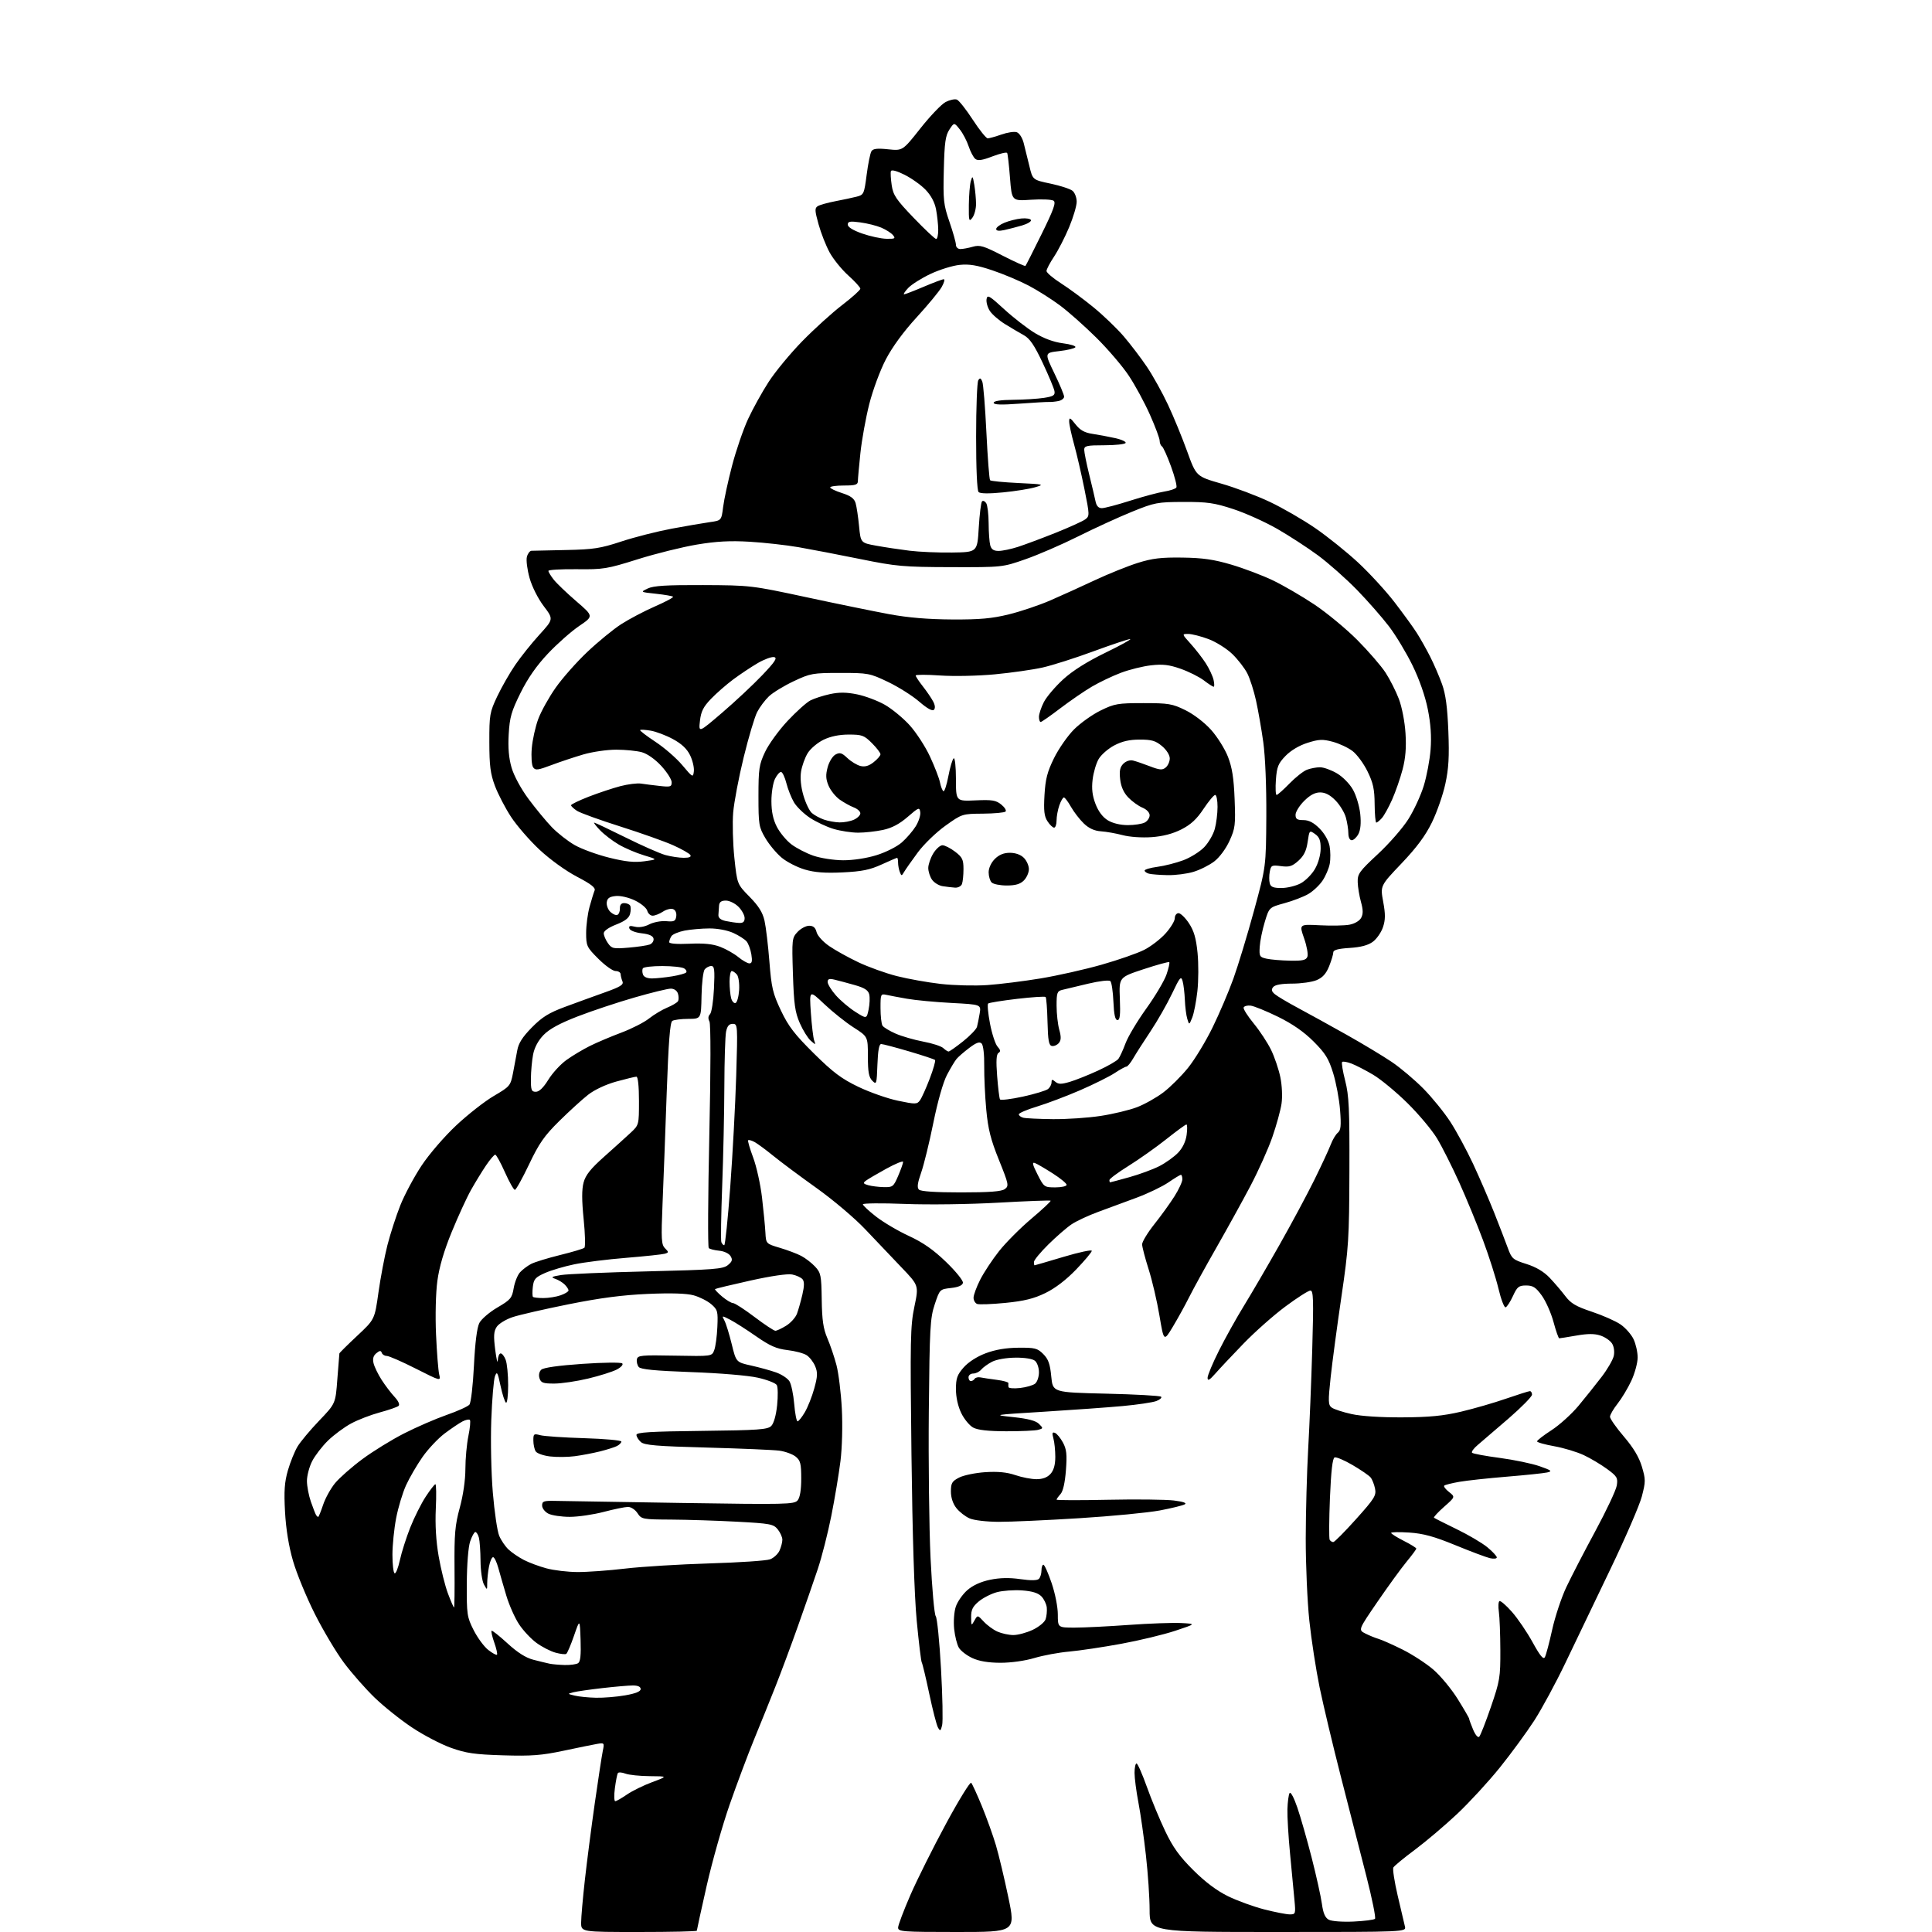 <?xml version="1.0" encoding="UTF-8" standalone="no"?>
<svg 
  version="1.1" 
  xmlns="http://www.w3.org/2000/svg" 
  xmlns:xlink="http://www.w3.org/1999/xlink" 
  xmlns:svg="http://www.w3.org/2000/svg"
  xmlns:rdf="http://www.w3.org/1999/02/22-rdf-syntax-ns#"
  xmlns:cc="http://creativecommons.org/ns#"
  xmlns:dc="http://purl.org/dc/elements/1.1/"
  viewBox="0 0 768 768"
  width="768"
  height="768"
>
<style>svg {background-color: white; }</style>"
<path stroke="none" fill="black" fill-rule="evenodd" d="M254.00,768.00C231.00,768.00 231.00,768.00 231.01,764.25C231.01,762.19 231.68,754.58 232.49,747.34C233.30,740.10 235.07,726.37 236.43,716.84C237.79,707.30 239.22,697.98 239.60,696.11C240.29,692.81 240.23,692.74 237.40,693.22C235.81,693.50 229.78,694.72 224.00,695.95C215.26,697.80 211.24,698.11 200.00,697.77C188.71,697.43 185.32,696.94 179.28,694.79C175.30,693.38 168.33,689.74 163.78,686.70C159.22,683.67 152.54,678.33 148.93,674.84C145.31,671.35 139.84,665.12 136.75,661.00C133.67,656.88 128.44,648.10 125.12,641.50C121.80,634.90 117.91,625.45 116.48,620.50C114.78,614.64 113.68,607.83 113.30,600.98C112.85,592.68 113.09,589.20 114.45,584.48C115.40,581.19 117.13,576.92 118.29,575.00C119.45,573.08 123.32,568.45 126.89,564.72C133.38,557.95 133.38,557.95 134.10,548.22C134.50,542.88 134.87,538.28 134.91,538.02C134.96,537.75 138.14,534.60 141.97,531.02C148.94,524.50 148.94,524.50 150.44,513.78C151.27,507.88 152.87,499.41 154.01,494.95C155.15,490.49 157.45,483.39 159.12,479.17C160.80,474.95 164.61,467.82 167.59,463.33C170.67,458.70 176.66,451.76 181.42,447.30C186.04,442.98 192.76,437.72 196.36,435.62C202.66,431.93 202.94,431.61 203.91,426.65C204.47,423.82 205.23,419.74 205.61,417.58C206.10,414.72 207.66,412.26 211.39,408.46C215.46,404.32 218.13,402.65 224.50,400.28C228.90,398.65 236.01,396.06 240.31,394.53C246.61,392.29 247.99,391.44 247.44,390.13C247.07,389.23 246.74,387.94 246.71,387.25C246.69,386.56 245.78,386.00 244.69,386.00C243.60,386.00 240.53,383.81 237.86,381.14C233.24,376.53 233.00,376.02 233.00,370.86C233.00,367.88 233.61,363.20 234.36,360.47C235.11,357.74 236.01,354.82 236.36,354.00C236.83,352.89 234.99,351.45 229.34,348.50C224.92,346.19 218.65,341.67 214.48,337.78C210.52,334.08 205.40,328.18 203.11,324.67C200.82,321.15 197.95,315.63 196.74,312.39C194.94,307.59 194.53,304.38 194.52,295.00C194.50,284.14 194.68,283.13 197.66,276.82C199.40,273.15 202.62,267.52 204.81,264.32C207.00,261.12 211.32,255.71 214.42,252.31C220.06,246.12 220.06,246.12 216.12,240.92C213.85,237.92 211.47,233.19 210.51,229.75C209.59,226.47 209.11,222.71 209.44,221.39C209.77,220.08 210.59,218.98 211.27,218.94C211.95,218.91 218.12,218.78 225.00,218.64C235.92,218.42 238.70,217.99 247.00,215.25C252.22,213.53 261.23,211.24 267.00,210.16C272.77,209.09 279.59,207.92 282.14,207.56C286.78,206.91 286.78,206.91 287.46,201.50C287.83,198.53 289.43,191.14 291.02,185.07C292.61,179.01 295.46,170.70 297.35,166.61C299.24,162.53 302.92,155.88 305.53,151.84C308.13,147.80 314.14,140.53 318.88,135.67C323.62,130.82 330.76,124.34 334.75,121.28C338.74,118.22 342.00,115.29 342.00,114.76C342.00,114.24 339.85,111.87 337.21,109.50C334.58,107.13 331.24,103.01 329.79,100.35C328.33,97.68 326.36,92.65 325.39,89.17C323.87,83.72 323.83,82.72 325.06,81.95C325.85,81.46 328.98,80.58 332.00,80.00C335.02,79.42 338.84,78.61 340.49,78.19C343.37,77.46 343.51,77.15 344.51,69.47C345.08,65.08 345.93,60.88 346.41,60.12C347.06,59.09 348.72,58.89 353.05,59.35C358.82,59.95 358.82,59.95 365.88,51.02C369.76,46.11 374.27,41.40 375.90,40.55C377.54,39.71 379.55,39.27 380.37,39.59C381.19,39.90 384.03,43.49 386.68,47.57C389.33,51.64 392.01,54.98 392.62,54.99C393.24,54.99 395.68,54.32 398.04,53.49C400.40,52.65 403.15,52.23 404.14,52.55C405.17,52.87 406.37,54.71 406.92,56.81C407.44,58.84 408.47,62.98 409.19,66.00C410.50,71.50 410.50,71.50 417.63,73.00C421.56,73.83 425.49,75.12 426.38,75.87C427.27,76.63 428.00,78.57 428.00,80.19C428.00,81.81 426.65,86.37 425.00,90.32C423.35,94.27 420.65,99.53 419.01,102.00C417.36,104.47 416.01,107.05 416.00,107.72C416.00,108.39 418.59,110.59 421.75,112.61C424.91,114.63 430.70,118.90 434.60,122.09C438.51,125.28 443.95,130.50 446.69,133.69C449.43,136.89 453.60,142.37 455.96,145.88C458.32,149.39 462.07,156.14 464.29,160.88C466.52,165.62 469.95,173.97 471.92,179.44C475.51,189.37 475.51,189.37 485.50,192.25C491.00,193.82 499.64,197.08 504.71,199.48C509.78,201.87 517.90,206.56 522.77,209.90C527.64,213.24 535.33,219.41 539.86,223.61C544.39,227.82 550.91,234.92 554.34,239.38C557.77,243.85 561.75,249.32 563.17,251.55C564.60,253.78 567.00,258.04 568.51,261.03C570.03,264.01 572.15,268.94 573.24,271.98C574.68,275.98 575.36,281.13 575.74,290.63C576.14,300.82 575.87,305.53 574.54,311.63C573.60,315.96 571.21,322.83 569.22,326.90C566.64,332.19 563.19,336.85 557.14,343.21C548.67,352.10 548.67,352.10 549.84,358.45C550.76,363.43 550.74,365.61 549.76,368.56C549.07,370.62 547.26,373.23 545.74,374.36C543.83,375.77 540.97,376.53 536.49,376.82C531.88,377.11 530.00,377.63 530.00,378.60C530.00,379.35 529.26,381.82 528.35,384.10C527.15,387.08 525.76,388.62 523.38,389.62C521.56,390.38 517.18,391.00 513.65,391.00C509.50,391.00 506.85,391.47 506.13,392.35C505.28,393.37 505.43,394.06 506.75,395.19C507.71,396.01 511.88,398.49 516.00,400.69C520.12,402.90 528.77,407.66 535.20,411.28C541.64,414.90 549.74,419.77 553.20,422.11C556.67,424.44 562.35,429.24 565.83,432.76C569.30,436.29 574.14,442.24 576.57,446.00C579.00,449.76 583.05,457.25 585.58,462.66C588.10,468.07 591.86,476.77 593.94,482.00C596.01,487.23 598.45,493.56 599.37,496.07C600.93,500.36 601.39,500.76 606.76,502.45C610.57,503.65 613.67,505.48 616.00,507.92C617.92,509.94 620.72,513.21 622.22,515.20C624.41,518.11 626.46,519.32 632.75,521.42C637.05,522.85 642.17,525.11 644.14,526.45C646.11,527.78 648.45,530.44 649.36,532.34C650.26,534.24 651.00,537.53 650.99,539.65C650.98,541.77 649.86,545.91 648.48,548.87C647.11,551.82 644.64,555.93 642.99,558.01C641.35,560.09 640.00,562.42 640.00,563.19C640.00,563.96 642.48,567.50 645.51,571.05C649.30,575.48 651.54,579.22 652.67,583.00C654.19,588.11 654.19,588.95 652.66,594.85C651.75,598.35 646.10,611.40 640.11,623.85C634.12,636.31 626.10,653.02 622.29,661.00C618.47,668.98 612.88,679.33 609.86,684.00C606.83,688.67 600.68,697.07 596.19,702.65C591.69,708.24 584.07,716.52 579.26,721.05C574.44,725.58 566.90,731.98 562.50,735.26C558.10,738.53 554.22,741.73 553.88,742.36C553.54,742.99 554.31,748.00 555.59,753.50C556.86,759.00 558.16,764.51 558.47,765.75C559.04,768.00 559.04,768.00 508.02,768.00C457.00,768.00 457.00,768.00 456.99,759.25C456.99,754.44 456.33,744.65 455.52,737.50C454.72,730.35 453.38,720.90 452.53,716.50C451.69,712.10 451.00,706.81 451.00,704.75C451.00,702.69 451.36,701.00 451.79,701.00C452.22,701.00 454.06,705.16 455.88,710.25C457.69,715.34 460.98,723.28 463.19,727.90C466.27,734.36 468.85,737.94 474.35,743.41C479.10,748.14 483.74,751.62 488.16,753.78C491.82,755.57 498.30,757.93 502.57,759.02C506.83,760.11 511.40,761.00 512.71,761.00C515.01,761.00 515.08,760.80 514.56,755.25C514.27,752.09 513.49,743.88 512.83,737.00C512.16,730.12 511.69,722.13 511.77,719.22C511.85,716.32 512.24,713.42 512.63,712.78C513.05,712.12 514.37,714.59 515.72,718.56C517.03,722.38 519.59,731.35 521.42,738.50C523.25,745.65 525.07,753.87 525.47,756.77C525.99,760.56 526.76,762.34 528.22,763.12C529.36,763.73 533.63,764.05 538.04,763.85C542.33,763.65 546.17,763.16 546.58,762.76C546.98,762.35 545.43,754.71 543.14,745.76C540.84,736.82 536.32,719.15 533.08,706.50C529.84,693.85 526.01,677.75 524.56,670.73C523.12,663.70 521.28,651.78 520.48,644.23C519.68,636.68 519.04,621.95 519.05,611.50C519.07,601.05 519.51,585.08 520.02,576.00C520.54,566.92 521.27,549.04 521.64,536.25C522.21,516.60 522.10,513.00 520.91,513.01C520.13,513.01 515.67,515.86 511.00,519.33C506.32,522.80 498.83,529.44 494.35,534.07C489.86,538.71 484.81,544.08 483.13,546.00C480.82,548.63 480.05,549.06 480.03,547.73C480.01,546.76 482.06,541.85 484.58,536.84C487.10,531.82 491.55,523.84 494.46,519.11C497.38,514.37 503.71,503.52 508.53,495.00C513.36,486.48 519.64,474.77 522.48,469.00C525.33,463.23 528.25,456.93 528.98,455.00C529.71,453.07 530.98,450.95 531.80,450.28C533.00,449.30 533.18,447.51 532.70,441.28C532.37,437.00 531.13,430.38 529.95,426.58C528.17,420.82 526.86,418.70 522.16,414.00C518.31,410.15 513.78,407.01 508.00,404.17C503.32,401.88 498.42,399.89 497.11,399.75C495.80,399.61 494.56,399.95 494.36,400.51C494.16,401.06 495.97,403.92 498.39,406.87C500.81,409.81 503.91,414.54 505.28,417.36C506.66,420.19 508.31,425.08 508.96,428.22C509.63,431.50 509.83,435.99 509.43,438.72C509.05,441.35 507.40,447.32 505.78,452.00C504.16,456.68 500.22,465.45 497.03,471.50C493.84,477.55 487.75,488.57 483.51,496.00C479.26,503.43 474.44,512.20 472.78,515.50C471.13,518.80 468.17,524.16 466.21,527.42C462.65,533.34 462.65,533.34 460.89,522.92C459.93,517.19 457.99,508.90 456.58,504.50C455.18,500.10 454.02,495.66 454.01,494.64C454.01,493.62 456.19,490.02 458.87,486.64C461.56,483.26 465.16,478.27 466.87,475.55C468.59,472.83 470.00,469.80 470.00,468.80C470.00,467.81 469.74,467.00 469.43,467.00C469.12,467.00 466.89,468.36 464.48,470.01C462.07,471.67 456.37,474.41 451.80,476.11C447.24,477.80 440.35,480.35 436.50,481.76C432.65,483.17 427.93,485.38 426.00,486.66C424.07,487.95 419.91,491.56 416.75,494.68C413.59,497.79 411.00,500.94 411.00,501.67C411.00,502.40 411.11,503.00 411.25,502.99C411.39,502.99 416.56,501.47 422.75,499.63C428.94,497.78 434.00,496.70 434.00,497.22C434.00,497.75 431.22,501.07 427.81,504.62C423.84,508.75 419.45,512.11 415.56,514.00C410.96,516.24 407.14,517.18 399.68,517.92C394.28,518.45 389.22,518.64 388.43,518.34C387.64,518.03 387.00,516.92 387.00,515.86C387.00,514.80 388.18,511.59 389.63,508.72C391.08,505.85 394.47,500.72 397.16,497.32C399.86,493.92 405.65,488.11 410.04,484.41C414.42,480.71 417.84,477.51 417.64,477.30C417.43,477.10 408.09,477.45 396.88,478.08C385.35,478.73 369.23,478.95 359.75,478.58C350.54,478.22 343.00,478.29 343.00,478.73C343.00,479.17 345.36,481.37 348.25,483.62C351.14,485.87 357.01,489.34 361.31,491.32C366.95,493.93 371.05,496.79 376.09,501.66C379.96,505.39 382.94,509.09 382.78,509.95C382.58,510.98 380.98,511.67 378.03,512.00C373.58,512.50 373.57,512.51 371.57,518.50C369.75,523.97 369.54,527.72 369.22,561.00C369.03,581.08 369.34,607.34 369.91,619.37C370.49,631.41 371.41,641.79 371.97,642.46C372.52,643.13 373.47,652.56 374.07,663.43C374.68,674.29 374.87,684.37 374.51,685.83C373.92,688.18 373.74,688.28 372.85,686.70C372.30,685.72 370.75,679.70 369.40,673.32C368.05,666.93 366.71,661.34 366.42,660.87C366.14,660.41 365.23,652.94 364.41,644.27C363.46,634.19 362.71,610.34 362.32,578.18C361.77,532.45 361.88,527.10 363.48,519.44C365.25,511.00 365.25,511.00 358.30,503.75C354.47,499.76 348.00,492.96 343.92,488.63C339.80,484.27 331.23,477.01 324.66,472.32C318.15,467.68 310.39,461.90 307.42,459.48C304.45,457.06 301.08,454.58 299.93,453.96C298.77,453.34 297.64,453.03 297.40,453.27C297.17,453.50 298.06,456.57 299.38,460.10C300.71,463.62 302.29,470.77 302.91,476.00C303.52,481.23 304.13,487.50 304.26,489.95C304.50,494.39 304.50,494.39 310.00,496.03C313.02,496.93 316.85,498.37 318.50,499.24C320.15,500.10 322.62,502.01 324.00,503.48C326.31,505.96 326.51,506.95 326.65,516.64C326.77,524.80 327.27,528.20 328.89,531.97C330.04,534.64 331.67,539.45 332.51,542.66C333.35,545.87 334.31,553.67 334.64,560.00C334.99,566.65 334.76,575.42 334.10,580.81C333.46,585.93 331.83,595.72 330.46,602.58C329.10,609.44 326.67,618.98 325.06,623.78C323.46,628.57 319.90,638.80 317.16,646.50C314.43,654.20 310.40,665.00 308.22,670.50C306.04,676.00 302.23,685.45 299.74,691.50C297.26,697.55 292.89,709.21 290.03,717.41C287.17,725.61 283.07,740.11 280.91,749.64C278.76,759.16 277.00,767.19 277.00,767.48C277.00,767.77 266.65,768.00 254.00,768.00zM380.36,768.00C358.78,768.00 357.00,767.87 357.01,766.25C357.01,765.29 359.23,759.44 361.92,753.25C364.62,747.07 370.98,734.33 376.06,724.95C381.13,715.56 385.64,708.25 386.06,708.69C386.49,709.14 388.41,713.33 390.33,718.00C392.24,722.67 394.75,729.65 395.89,733.50C397.03,737.35 399.26,746.69 400.84,754.25C403.71,768.00 403.71,768.00 380.36,768.00zM244.57,716.00C245.02,716.00 247.09,714.82 249.17,713.39C251.24,711.95 255.77,709.72 259.22,708.44C265.50,706.10 265.50,706.10 258.32,706.05C254.36,706.02 249.99,705.57 248.60,705.04C247.21,704.51 245.86,704.42 245.60,704.85C245.33,705.27 244.81,707.95 244.43,710.81C244.05,713.66 244.11,716.00 244.57,716.00zM588.01,690.38C588.50,689.90 590.59,684.55 592.67,678.50C596.20,668.22 596.45,666.75 596.41,656.00C596.39,649.67 596.12,642.80 595.82,640.73C595.52,638.65 595.62,636.74 596.05,636.47C596.47,636.21 598.71,638.13 601.02,640.75C603.32,643.36 607.03,648.81 609.25,652.86C612.20,658.22 613.52,659.82 614.11,658.76C614.56,657.96 615.86,653.08 617.00,647.90C618.14,642.73 620.66,635.12 622.60,631.00C624.54,626.88 629.73,616.84 634.14,608.69C638.54,600.55 642.39,592.38 642.69,590.53C643.18,587.48 642.84,586.89 638.87,583.97C636.46,582.20 632.29,579.71 629.59,578.44C626.88,577.17 621.60,575.57 617.84,574.90C614.08,574.23 611.00,573.36 611.00,572.96C611.00,572.56 613.59,570.57 616.75,568.52C619.91,566.48 624.75,562.10 627.50,558.80C630.25,555.49 634.39,550.32 636.69,547.30C639.00,544.28 641.16,540.54 641.50,538.99C641.86,537.34 641.58,535.30 640.82,534.08C640.10,532.93 638.03,531.50 636.21,530.90C633.82,530.11 631.16,530.12 626.62,530.91C623.16,531.51 620.10,532.00 619.82,532.00C619.53,532.00 618.50,529.07 617.54,525.49C616.57,521.92 614.47,517.19 612.88,514.99C610.51,511.72 609.39,511.00 606.66,511.00C603.74,511.00 603.11,511.50 601.42,515.19C600.36,517.49 599.05,519.51 598.50,519.68C597.95,519.85 596.67,516.50 595.66,512.24C594.64,507.98 591.88,499.32 589.52,493.00C587.17,486.68 582.91,476.35 580.07,470.05C577.22,463.75 573.26,455.87 571.25,452.55C569.24,449.22 563.95,442.90 559.48,438.50C555.02,434.10 548.88,429.02 545.84,427.22C542.80,425.42 538.91,423.41 537.19,422.77C535.48,422.12 533.83,421.84 533.52,422.15C533.21,422.46 533.76,425.81 534.73,429.60C536.24,435.47 536.49,440.82 536.41,465.50C536.33,492.46 536.10,495.98 533.23,515.50C531.53,527.05 529.61,541.42 528.96,547.43C527.91,557.21 527.96,558.49 529.40,559.55C530.29,560.20 533.82,561.35 537.26,562.11C541.07,562.96 548.96,563.47 557.50,563.42C568.18,563.37 573.70,562.83 580.77,561.17C585.88,559.97 593.93,557.64 598.68,555.99C603.43,554.35 607.70,553.00 608.16,553.00C608.62,553.00 609.00,553.63 609.00,554.39C609.00,555.16 604.84,559.39 599.75,563.81C594.66,568.22 589.15,572.95 587.50,574.33C585.85,575.70 584.80,577.13 585.17,577.50C585.53,577.87 590.48,578.79 596.17,579.54C601.85,580.30 608.98,581.78 612.00,582.84C616.79,584.52 617.18,584.84 615.00,585.33C613.62,585.64 606.42,586.39 599.00,587.00C591.58,587.61 583.06,588.53 580.09,589.05C577.11,589.57 574.42,590.25 574.10,590.56C573.79,590.88 574.65,592.02 576.01,593.09C578.50,595.05 578.50,595.05 574.04,598.98C571.59,601.15 569.79,603.10 570.04,603.32C570.29,603.54 574.33,605.58 579.00,607.85C583.68,610.11 589.19,613.36 591.25,615.06C593.31,616.76 595.00,618.57 595.00,619.09C595.00,619.61 593.77,619.75 592.25,619.39C590.74,619.03 584.55,616.71 578.50,614.22C570.06,610.76 565.81,609.60 560.25,609.22C556.26,608.96 553.00,609.01 553.00,609.35C553.00,609.69 555.25,611.11 558.00,612.50C560.75,613.89 563.00,615.28 563.00,615.59C563.00,615.89 561.26,618.25 559.13,620.82C557.01,623.39 551.81,630.54 547.59,636.70C539.92,647.90 539.92,647.90 542.71,649.33C544.24,650.11 546.62,651.08 548.00,651.49C549.38,651.90 553.65,653.80 557.50,655.71C561.35,657.63 566.84,661.19 569.70,663.63C572.56,666.07 576.95,671.36 579.45,675.37C581.95,679.38 584.00,682.91 584.00,683.21C584.00,683.51 584.71,685.44 585.57,687.51C586.47,689.67 587.51,690.89 588.01,690.38zM236.92,674.88C239.90,674.95 245.11,674.52 248.50,673.93C252.67,673.20 254.67,672.39 254.67,671.43C254.67,670.50 253.59,670.00 251.58,670.00C249.89,670.00 244.45,670.47 239.50,671.04C234.55,671.60 229.38,672.35 228.00,672.69C225.50,673.32 225.50,673.33 228.50,674.04C230.15,674.44 233.94,674.82 236.92,674.88zM224.50,661.87C226.70,661.92 229.08,661.60 229.79,661.15C230.72,660.56 231.00,657.97 230.79,651.91C230.50,643.50 230.50,643.50 228.17,650.24C226.89,653.95 225.50,657.19 225.08,657.45C224.66,657.71 222.73,657.49 220.79,656.95C218.86,656.42 215.49,654.69 213.31,653.11C211.13,651.53 207.99,648.19 206.34,645.69C204.68,643.19 202.41,638.08 201.28,634.32C200.16,630.57 198.72,625.59 198.08,623.25C197.44,620.91 196.51,619.00 196.01,619.00C195.50,619.00 194.77,620.69 194.38,622.75C193.99,624.81 193.67,627.78 193.67,629.34C193.67,632.18 193.67,632.18 192.37,629.84C191.65,628.55 191.05,624.35 191.02,620.50C190.99,616.65 190.70,612.49 190.37,611.25C190.04,610.01 189.40,609.00 188.96,609.00C188.52,609.00 187.59,610.69 186.89,612.75C186.15,614.96 185.60,621.84 185.56,629.50C185.50,641.80 185.65,642.80 188.28,648.00C189.81,651.02 192.42,654.57 194.08,655.87C195.74,657.17 197.31,658.03 197.56,657.77C197.81,657.52 197.34,655.37 196.50,653.00C195.66,650.63 195.17,648.50 195.41,648.26C195.64,648.02 198.47,650.26 201.70,653.23C205.71,656.91 208.99,658.99 212.03,659.78C214.49,660.41 217.40,661.12 218.50,661.35C219.60,661.58 222.30,661.81 224.50,661.87zM397.64,660.98C392.83,660.96 389.19,660.35 386.50,659.10C384.30,658.08 381.90,656.24 381.17,655.00C380.43,653.77 379.59,650.40 379.29,647.52C378.99,644.60 379.27,640.70 379.94,638.69C380.59,636.72 382.64,633.77 384.50,632.13C386.69,630.21 389.87,628.75 393.55,627.99C397.45,627.18 401.22,627.10 405.59,627.73C409.80,628.33 412.30,628.30 412.98,627.62C413.54,627.06 414.00,625.57 414.00,624.30C414.00,623.03 414.35,622.00 414.77,622.00C415.20,622.00 416.66,625.26 418.02,629.25C419.42,633.35 420.50,638.78 420.50,641.75C420.50,647.00 420.50,647.00 427.23,647.00C430.93,647.00 440.61,646.52 448.73,645.93C456.85,645.35 466.20,645.01 469.50,645.18C475.50,645.50 475.50,645.50 467.17,648.26C462.59,649.78 452.91,652.11 445.67,653.44C438.43,654.77 429.12,656.16 425.00,656.53C420.88,656.89 414.64,658.05 411.14,659.10C407.42,660.21 401.84,660.99 397.64,660.98zM402.76,649.96C404.55,649.98 408.02,649.06 410.47,647.91C412.95,646.74 415.25,644.86 415.65,643.66C416.05,642.47 416.25,640.38 416.11,639.00C415.96,637.62 415.00,635.63 413.96,634.57C412.66,633.23 410.29,632.50 406.28,632.21C403.09,631.98 398.59,632.30 396.28,632.92C393.98,633.54 390.72,635.21 389.05,636.62C386.65,638.63 386.01,639.96 386.04,642.84C386.07,646.33 386.13,646.39 387.34,644.22C388.60,641.95 388.60,641.95 391.05,644.60C392.40,646.06 394.85,647.86 396.50,648.59C398.15,649.32 400.97,649.94 402.76,649.96zM180.48,639.00C180.67,639.00 180.76,631.91 180.68,623.25C180.57,609.80 180.87,606.31 182.77,599.33C184.12,594.39 185.00,588.30 185.00,583.89C185.00,579.89 185.54,574.02 186.19,570.84C186.85,567.66 187.11,564.78 186.78,564.45C186.45,564.11 185.12,564.38 183.84,565.05C182.55,565.72 179.36,567.87 176.75,569.83C174.14,571.80 170.18,576.00 167.96,579.17C165.74,582.34 162.80,587.38 161.43,590.37C160.06,593.36 158.28,599.27 157.47,603.49C156.66,607.72 156.00,614.26 156.00,618.03C156.00,621.80 156.38,625.12 156.85,625.41C157.32,625.69 158.26,623.36 158.95,620.22C159.63,617.07 161.50,611.22 163.08,607.21C164.67,603.21 167.43,597.69 169.22,594.96C171.01,592.23 172.74,590.00 173.08,590.00C173.42,590.00 173.49,594.39 173.24,599.75C172.94,606.15 173.33,612.65 174.38,618.68C175.26,623.73 176.91,630.37 178.06,633.43C179.21,636.49 180.30,639.00 180.48,639.00zM229.50,624.91C233.35,624.94 241.90,624.32 248.50,623.54C255.10,622.76 270.18,621.84 282.00,621.48C293.82,621.13 304.68,620.40 306.12,619.85C307.56,619.31 309.25,617.75 309.87,616.39C310.49,615.02 311.00,613.08 311.00,612.06C311.00,611.05 310.17,609.20 309.16,607.94C307.45,605.84 306.21,605.61 292.91,604.90C284.98,604.47 273.22,604.10 266.77,604.06C255.40,604.00 255.00,603.92 253.41,601.50C252.50,600.11 250.82,599.01 249.63,599.02C248.46,599.03 244.12,599.92 240.00,601.00C235.88,602.08 229.80,602.97 226.50,602.97C223.20,602.97 219.38,602.40 218.00,601.71C216.61,601.00 215.50,599.57 215.50,598.47C215.50,596.73 216.15,596.52 221.00,596.63C224.03,596.70 246.56,597.07 271.07,597.45C312.50,598.09 315.74,598.02 317.07,596.42C318.00,595.30 318.50,592.30 318.50,587.76C318.50,581.81 318.19,580.57 316.29,579.03C315.07,578.05 312.14,576.98 309.79,576.66C307.43,576.35 294.48,575.80 281.00,575.43C261.01,574.90 256.18,574.49 254.75,573.23C253.79,572.38 253.00,571.11 253.00,570.39C253.00,569.37 258.50,569.03 278.97,568.80C301.54,568.54 305.15,568.28 306.59,566.84C307.59,565.83 308.50,562.63 308.92,558.61C309.29,555.00 309.24,551.39 308.79,550.60C308.35,549.81 304.95,548.48 301.24,547.65C297.40,546.78 286.01,545.83 274.76,545.43C260.41,544.91 254.71,544.36 253.92,543.41C253.32,542.69 252.99,541.31 253.17,540.35C253.48,538.77 254.89,538.63 268.25,538.89C282.99,539.17 282.99,539.17 283.92,536.70C284.44,535.35 285.00,531.21 285.16,527.52C285.44,521.25 285.28,520.64 282.72,518.43C281.20,517.13 278.06,515.55 275.73,514.91C272.91,514.14 266.83,513.95 257.50,514.35C247.46,514.79 238.57,515.95 226.08,518.46C216.49,520.38 206.46,522.68 203.79,523.57C201.11,524.46 198.26,526.20 197.45,527.44C196.27,529.24 196.15,531.07 196.86,536.59C197.35,540.39 197.80,542.26 197.87,540.75C197.94,539.24 198.46,538.00 199.02,538.00C199.59,538.00 200.49,539.15 201.02,540.57C201.56,541.98 202.00,546.50 202.00,550.62C202.00,554.75 201.61,557.88 201.14,557.59C200.67,557.30 199.69,554.27 198.97,550.87C197.82,545.44 197.55,544.98 196.75,547.09C196.25,548.42 195.60,556.25 195.29,564.50C194.99,572.78 195.26,585.72 195.91,593.37C196.55,601.00 197.68,608.69 198.43,610.48C199.17,612.26 200.84,614.72 202.14,615.95C203.44,617.17 206.19,619.04 208.25,620.11C210.31,621.17 214.36,622.68 217.25,623.45C220.14,624.23 225.65,624.89 229.50,624.91zM530.00,613.00C530.48,613.00 534.55,608.90 539.04,603.89C546.40,595.68 547.15,594.49 546.60,591.74C546.26,590.06 545.47,588.06 544.83,587.30C544.20,586.53 540.99,584.33 537.70,582.40C534.41,580.47 531.18,579.10 530.52,579.35C529.70,579.67 529.12,584.77 528.67,595.52C528.32,604.16 528.27,611.63 528.57,612.12C528.87,612.60 529.51,613.00 530.00,613.00zM397.00,604.95C392.15,604.93 387.18,604.35 385.42,603.58C383.72,602.84 381.36,601.00 380.17,599.48C378.80,597.75 378.00,595.31 378.00,592.89C378.00,589.57 378.44,588.82 381.25,587.36C383.04,586.44 387.72,585.47 391.66,585.21C396.69,584.89 400.23,585.23 403.59,586.37C406.21,587.27 410.01,588.00 412.02,588.00C414.48,588.00 416.32,587.31 417.59,585.90C418.88,584.47 419.49,582.31 419.50,579.15C419.50,576.59 419.16,573.27 418.74,571.78C418.15,569.66 418.29,569.17 419.36,569.59C420.12,569.88 421.55,571.61 422.53,573.42C423.98,576.11 424.20,578.17 423.72,584.46C423.35,589.38 422.57,592.82 421.57,593.92C420.71,594.88 420.00,595.87 420.00,596.13C420.00,596.40 429.19,596.42 440.43,596.18C451.66,595.94 463.45,596.08 466.63,596.47C470.43,596.95 471.91,597.47 470.94,598.01C470.14,598.46 465.68,599.55 461.04,600.43C456.40,601.31 442.01,602.70 429.05,603.51C416.10,604.32 401.68,604.97 397.00,604.95zM126.48,603.00C126.68,603.00 127.55,600.85 128.43,598.22C129.30,595.59 131.45,591.70 133.20,589.57C134.96,587.44 139.83,583.15 144.03,580.04C148.23,576.92 155.68,572.33 160.59,569.83C165.49,567.33 173.10,564.02 177.50,562.48C181.90,560.95 186.00,559.09 186.60,558.36C187.21,557.63 188.02,550.65 188.40,542.86C188.86,533.69 189.61,527.71 190.56,525.89C191.35,524.35 194.59,521.58 197.74,519.74C202.96,516.69 203.53,516.01 204.20,512.06C204.61,509.67 205.74,506.84 206.72,505.76C207.70,504.68 209.68,503.19 211.12,502.44C212.56,501.69 217.74,500.10 222.62,498.90C227.50,497.70 231.86,496.40 232.30,496.01C232.74,495.62 232.61,490.50 232.01,484.64C231.25,477.12 231.24,472.82 231.99,470.05C232.78,467.10 234.79,464.58 240.14,459.82C244.05,456.34 248.76,452.08 250.62,450.35C254.00,447.20 254.00,447.20 254.00,437.60C254.00,431.79 253.60,428.00 252.99,428.00C252.43,428.00 248.84,428.87 245.00,429.93C240.82,431.09 236.32,433.20 233.79,435.18C231.45,437.01 226.30,441.70 222.34,445.61C216.37,451.50 214.32,454.44 210.32,462.84C207.67,468.41 205.13,472.98 204.67,472.98C204.21,472.99 202.44,469.85 200.72,466.00C199.01,462.15 197.27,459.00 196.86,459.00C196.44,459.00 194.80,460.91 193.22,463.25C191.64,465.59 188.95,469.98 187.25,473.00C185.55,476.02 182.09,483.56 179.56,489.74C176.47,497.28 174.60,503.68 173.86,509.18C173.22,513.90 173.00,522.94 173.33,530.44C173.65,537.62 174.21,544.76 174.58,546.30C175.25,549.09 175.25,549.09 165.28,544.05C159.80,541.27 154.60,539.00 153.74,539.00C152.87,539.00 151.98,538.44 151.75,537.75C151.42,536.79 150.93,536.83 149.60,537.93C148.40,538.92 148.06,540.13 148.50,541.93C148.84,543.34 150.28,546.30 151.69,548.50C153.10,550.70 155.41,553.74 156.82,555.26C158.37,556.92 159.01,558.35 158.44,558.86C157.92,559.32 154.57,560.49 151.00,561.45C147.43,562.41 142.29,564.39 139.59,565.85C136.88,567.30 132.76,570.36 130.41,572.63C128.07,574.91 125.22,578.61 124.08,580.85C122.94,583.09 122.01,586.63 122.01,588.71C122.02,590.79 122.73,594.50 123.58,596.95C124.43,599.39 125.35,601.76 125.62,602.20C125.89,602.64 126.28,603.00 126.48,603.00zM228.50,578.86C225.75,579.23 221.33,579.27 218.68,578.96C216.03,578.65 213.45,577.74 212.95,576.95C212.44,576.15 212.02,574.21 212.02,572.63C212.00,569.99 212.21,569.82 214.75,570.51C216.26,570.92 224.14,571.46 232.25,571.70C240.36,571.95 247.00,572.55 247.00,573.04C247.00,573.53 246.21,574.33 245.25,574.82C244.29,575.31 241.25,576.27 238.50,576.96C235.75,577.64 231.25,578.50 228.50,578.86zM400.00,568.95C392.80,568.93 388.67,568.47 386.85,567.48C385.39,566.69 383.25,564.09 382.10,561.70C380.80,559.02 380.00,555.41 380.00,552.22C380.00,547.90 380.49,546.51 383.06,543.58C384.93,541.46 388.34,539.26 391.81,537.95C395.64,536.51 399.90,535.78 404.81,535.74C411.39,535.68 412.39,535.93 414.71,538.25C416.74,540.29 417.42,542.18 417.89,547.17C418.50,553.50 418.50,553.50 439.67,554.00C451.31,554.27 461.16,554.82 461.56,555.22C461.95,555.62 461.09,556.39 459.65,556.94C458.20,557.49 452.18,558.38 446.26,558.93C440.34,559.47 426.27,560.48 415.00,561.18C394.50,562.44 394.50,562.44 402.86,563.33C408.67,563.95 411.77,564.77 413.02,566.02C414.75,567.75 414.73,567.84 412.66,568.39C411.47,568.71 405.77,568.96 400.00,568.95zM317.05,565.00C317.46,565.00 318.76,563.38 319.92,561.41C321.09,559.43 322.78,555.18 323.67,551.97C325.01,547.13 325.08,545.61 324.05,543.11C323.36,541.45 321.83,539.47 320.65,538.71C319.47,537.94 316.03,537.03 313.01,536.68C308.66,536.17 306.09,535.04 300.51,531.16C296.66,528.48 292.01,525.51 290.18,524.58C286.90,522.90 286.88,522.90 287.98,524.96C288.59,526.11 289.89,530.30 290.86,534.27C292.63,541.50 292.63,541.50 298.56,542.82C301.83,543.55 306.30,544.78 308.50,545.56C310.70,546.34 313.10,547.92 313.82,549.08C314.54,550.24 315.39,554.29 315.71,558.09C316.03,561.89 316.63,565.00 317.05,565.00zM405.50,551.75C407.97,551.47 410.67,550.69 411.50,550.00C412.32,549.32 413.00,547.29 413.00,545.50C413.00,543.71 412.29,541.66 411.42,540.94C410.48,540.15 407.36,539.65 403.62,539.69C400.04,539.72 396.11,540.41 394.37,541.31C392.71,542.17 390.77,543.57 390.05,544.43C389.34,545.30 387.91,546.00 386.88,546.00C385.84,546.00 385.00,546.67 385.00,547.50C385.00,548.33 385.42,549.00 385.94,549.00C386.46,549.00 387.13,548.59 387.44,548.09C387.75,547.60 388.79,547.35 389.75,547.54C390.71,547.74 393.63,548.17 396.23,548.51C398.83,548.84 400.92,549.43 400.86,549.81C400.81,550.19 400.82,550.90 400.88,551.38C400.95,551.86 403.02,552.03 405.50,551.75zM220.32,549.99C215.92,550.00 215.03,549.68 214.46,547.89C214.06,546.62 214.33,545.26 215.15,544.49C216.01,543.66 221.92,542.82 231.50,542.16C239.77,541.59 246.89,541.51 247.36,541.98C247.85,542.45 246.87,543.53 245.15,544.42C243.46,545.30 238.35,546.91 233.79,548.00C229.23,549.09 223.17,549.99 220.32,549.99zM308.22,529.00C308.79,529.00 310.73,528.10 312.51,526.99C314.30,525.89 316.23,523.75 316.80,522.24C317.36,520.73 318.33,517.32 318.95,514.65C319.75,511.22 319.77,509.43 319.02,508.52C318.43,507.82 316.59,506.97 314.91,506.63C313.07,506.26 306.50,507.22 298.22,509.06C290.71,510.73 284.42,512.25 284.24,512.43C284.06,512.60 285.32,513.93 287.03,515.38C288.75,516.82 290.72,518.00 291.40,518.00C292.09,518.00 295.92,520.48 299.91,523.50C303.90,526.52 307.64,529.00 308.22,529.00zM216.02,516.00C218.04,516.00 221.12,515.51 222.85,514.90C224.58,514.30 226.00,513.43 226.00,512.97C226.00,512.52 225.32,511.47 224.49,510.64C223.67,509.81 221.98,508.79 220.74,508.36C218.85,507.72 219.21,507.48 223.00,506.85C225.47,506.44 240.93,505.78 257.34,505.39C283.78,504.76 287.42,504.47 289.34,502.90C291.08,501.47 291.29,500.77 290.40,499.31C289.77,498.28 287.84,497.36 285.90,497.18C284.03,497.00 282.16,496.53 281.75,496.13C281.33,495.73 281.43,475.67 281.96,451.57C282.55,424.89 282.57,407.07 282.01,406.02C281.41,404.91 281.49,403.91 282.24,403.16C282.87,402.53 283.58,397.96 283.81,393.01C284.17,385.48 284.00,384.00 282.74,384.00C281.92,384.00 280.75,384.60 280.14,385.33C279.53,386.07 278.96,390.79 278.87,395.83C278.70,405.00 278.70,405.00 273.60,405.02C270.80,405.02 267.94,405.39 267.25,405.82C266.35,406.40 265.74,414.23 265.02,434.56C264.49,449.93 263.74,469.71 263.37,478.53C262.78,492.67 262.90,494.76 264.36,496.21C265.89,497.75 265.88,497.90 264.25,498.38C263.29,498.66 256.43,499.39 249.00,500.00C241.57,500.60 232.27,501.76 228.32,502.58C224.37,503.39 219.13,504.94 216.68,506.02C212.80,507.74 212.17,508.46 211.81,511.53C211.58,513.47 211.61,515.27 211.86,515.53C212.12,515.79 213.99,516.00 216.02,516.00zM287.89,495.00C288.27,495.00 289.35,484.54 290.29,471.75C291.24,458.96 292.30,439.16 292.65,427.75C293.27,407.40 293.24,407.00 291.27,407.00C289.81,407.00 289.08,407.87 288.62,410.12C288.28,411.84 287.97,421.63 287.94,431.88C287.91,442.12 287.52,459.95 287.08,471.50C286.64,483.05 286.49,493.06 286.74,493.75C287.00,494.44 287.52,495.00 287.89,495.00zM382.01,474.00C393.35,474.00 398.11,473.64 399.42,472.68C401.13,471.43 401.00,470.81 397.10,461.12C393.82,453.00 392.78,448.86 392.06,441.19C391.56,435.86 391.20,428.00 391.24,423.72C391.30,419.18 390.87,415.47 390.21,414.81C389.39,413.99 388.10,414.44 385.30,416.56C383.21,418.13 380.93,420.11 380.23,420.96C379.53,421.81 377.81,424.67 376.42,427.33C374.91,430.21 372.73,437.88 371.02,446.33C369.45,454.12 367.26,463.04 366.17,466.14C364.72,470.27 364.48,472.08 365.29,472.89C366.01,473.61 371.92,474.00 382.01,474.00zM351.29,471.90C354.86,471.99 355.18,471.75 357.04,467.42C358.12,464.90 359.00,462.40 359.00,461.87C359.00,461.34 355.96,462.57 352.25,464.62C348.54,466.66 344.88,468.81 344.12,469.40C343.00,470.26 343.19,470.59 345.12,471.13C346.43,471.50 349.20,471.85 351.29,471.90zM419.52,472.00C421.98,472.00 424.00,471.54 424.00,470.99C424.00,470.43 421.52,468.39 418.50,466.46C415.47,464.52 412.28,462.66 411.41,462.33C410.19,461.86 410.42,462.90 412.43,466.86C414.98,471.90 415.13,472.00 419.52,472.00zM441.27,470.00C441.42,470.00 444.83,469.09 448.86,467.97C452.88,466.86 458.27,464.87 460.84,463.57C463.40,462.26 466.77,459.84 468.33,458.20C470.13,456.31 471.36,453.72 471.71,451.11C472.02,448.85 471.97,447.00 471.62,447.00C471.26,447.00 467.65,449.64 463.60,452.86C459.54,456.08 452.80,460.85 448.61,463.46C444.42,466.07 441.00,468.61 441.00,469.10C441.00,469.60 441.12,470.00 441.27,470.00zM418.50,444.88C424.00,444.94 432.55,444.36 437.50,443.60C442.45,442.85 448.98,441.28 452.00,440.12C455.02,438.96 459.74,436.31 462.47,434.23C465.21,432.16 469.62,427.76 472.27,424.48C474.92,421.19 479.29,414.00 481.98,408.50C484.68,403.00 488.42,394.23 490.30,389.00C492.18,383.77 495.87,371.62 498.49,362.00C503.26,344.50 503.26,344.50 503.38,324.50C503.45,312.57 502.96,300.67 502.17,295.00C501.44,289.77 500.14,282.35 499.29,278.50C498.45,274.65 496.89,269.79 495.84,267.71C494.78,265.62 492.10,262.16 489.88,260.00C487.66,257.85 483.39,255.17 480.39,254.04C477.38,252.92 473.76,252.00 472.35,252.00C469.77,252.00 469.77,252.00 473.34,255.95C475.30,258.13 478.00,261.61 479.34,263.70C480.68,265.79 482.06,268.74 482.41,270.25C482.75,271.76 482.77,273.00 482.45,273.00C482.13,273.00 480.37,271.86 478.54,270.46C476.71,269.06 472.57,267.00 469.35,265.86C464.74,264.24 462.24,263.94 457.59,264.47C454.35,264.83 448.95,266.17 445.59,267.44C442.24,268.70 437.02,271.19 434.00,272.97C430.98,274.75 425.32,278.64 421.43,281.60C417.54,284.57 414.06,287.00 413.68,287.00C413.31,287.00 413.00,286.08 413.00,284.96C413.00,283.84 413.87,281.21 414.94,279.11C416.01,277.02 419.46,272.96 422.60,270.08C426.37,266.63 432.09,263.03 439.41,259.47C445.51,256.51 449.94,254.06 449.25,254.04C448.57,254.02 442.04,256.20 434.75,258.88C427.46,261.57 418.32,264.48 414.44,265.35C410.56,266.22 402.01,267.44 395.44,268.06C388.77,268.69 379.20,268.89 373.75,268.52C368.39,268.14 364.00,268.15 364.00,268.53C364.00,268.90 365.28,270.85 366.86,272.86C368.43,274.86 370.27,277.56 370.95,278.86C371.74,280.36 371.84,281.56 371.23,282.17C370.62,282.78 368.50,281.59 365.39,278.90C362.70,276.57 357.12,273.05 353.00,271.08C345.74,267.61 345.13,267.50 334.00,267.50C323.07,267.50 322.15,267.67 315.50,270.80C311.66,272.61 307.23,275.31 305.66,276.80C304.10,278.28 301.99,281.10 300.98,283.06C299.97,285.02 297.56,293.12 295.62,301.06C293.67,309.00 291.80,318.88 291.45,323.00C291.11,327.12 291.32,335.22 291.92,340.98C293.03,351.46 293.03,351.46 297.96,356.48C301.57,360.15 303.17,362.71 303.91,366.00C304.47,368.48 305.34,375.79 305.85,382.25C306.67,392.67 307.19,394.86 310.44,401.72C313.43,408.01 315.88,411.19 323.53,418.76C331.18,426.32 334.49,428.81 341.22,432.04C345.77,434.22 352.86,436.71 356.97,437.56C363.93,439.01 364.53,439.00 365.69,437.41C366.38,436.47 368.13,432.59 369.58,428.79C371.03,424.99 371.98,421.65 371.69,421.36C371.40,421.07 366.74,419.52 361.33,417.93C355.92,416.34 350.96,415.03 350.29,415.02C349.46,415.01 348.99,417.60 348.79,423.18C348.51,430.98 348.42,431.28 346.75,429.61C345.38,428.24 345.00,426.15 345.00,419.96C345.00,412.06 345.00,412.06 339.31,408.42C336.19,406.42 330.95,402.25 327.67,399.14C321.71,393.50 321.71,393.50 322.33,402.61C322.68,407.63 323.27,412.58 323.65,413.61C324.32,415.44 324.28,415.44 322.26,413.68C321.12,412.68 319.17,409.53 317.92,406.68C316.03,402.33 315.59,399.20 315.20,387.20C314.76,373.34 314.82,372.82 317.05,370.45C318.31,369.10 320.39,368.00 321.66,368.00C323.29,368.00 324.15,368.74 324.60,370.53C324.96,371.97 327.14,374.37 329.62,376.08C332.04,377.75 337.27,380.65 341.26,382.54C345.24,384.42 352.10,386.89 356.50,388.01C360.90,389.13 368.77,390.53 374.00,391.13C379.23,391.72 387.55,391.93 392.50,391.58C397.45,391.24 407.00,390.04 413.72,388.93C420.43,387.81 431.34,385.36 437.95,383.47C444.57,381.59 452.15,378.94 454.80,377.60C457.46,376.26 461.29,373.32 463.31,371.07C465.34,368.83 467.00,366.10 467.00,365.00C467.00,363.90 467.67,363.00 468.49,363.00C469.30,363.00 471.16,364.80 472.62,367.00C474.61,370.01 475.46,372.92 476.04,378.75C476.47,383.01 476.44,389.88 475.98,394.00C475.52,398.12 474.60,402.85 473.93,404.50C472.72,407.50 472.72,407.50 471.96,405.00C471.54,403.62 471.11,400.25 471.00,397.50C470.89,394.75 470.49,391.39 470.11,390.03C469.50,387.84 469.03,388.39 465.88,395.03C463.92,399.14 460.07,405.88 457.32,410.00C454.57,414.12 451.48,418.96 450.45,420.75C449.41,422.54 448.21,424.00 447.76,424.00C447.32,424.00 445.22,425.15 443.11,426.55C440.99,427.95 434.81,431.02 429.38,433.38C423.95,435.73 416.24,438.65 412.25,439.86C408.26,441.07 405.00,442.46 405.00,442.96C405.00,443.45 405.79,444.06 406.75,444.31C407.71,444.56 413.00,444.82 418.50,444.88zM406.63,435.92C411.37,434.88 415.87,433.52 416.63,432.89C417.38,432.27 418.00,431.08 418.00,430.26C418.00,429.02 418.27,428.98 419.53,430.03C420.76,431.05 421.89,431.05 425.28,430.05C427.60,429.36 432.65,427.35 436.50,425.57C440.35,423.80 443.99,421.70 444.58,420.92C445.17,420.14 446.45,417.35 447.42,414.72C448.39,412.09 452.11,405.87 455.68,400.90C459.25,395.93 462.86,389.84 463.70,387.38C464.54,384.91 465.04,382.70 464.80,382.47C464.57,382.24 459.98,383.50 454.60,385.27C444.82,388.50 444.82,388.50 445.16,397.00C445.42,403.46 445.19,405.50 444.21,405.50C443.30,405.50 442.82,403.34 442.60,398.19C442.42,394.17 441.88,390.49 441.39,390.01C440.88,389.51 437.05,389.96 432.50,391.04C428.10,392.08 423.49,393.19 422.25,393.49C420.24,393.98 420.00,394.65 420.01,399.77C420.01,402.92 420.49,407.22 421.07,409.32C421.87,412.18 421.83,413.51 420.91,414.61C420.23,415.42 419.00,415.95 418.15,415.79C416.93,415.56 416.58,413.62 416.40,406.17C416.28,401.04 415.94,396.61 415.65,396.32C415.36,396.03 410.26,396.36 404.31,397.06C398.37,397.76 393.19,398.59 392.81,398.91C392.43,399.24 392.76,402.83 393.54,406.90C394.32,410.97 395.67,415.08 396.54,416.05C397.73,417.36 397.83,417.99 396.93,418.54C396.06,419.08 395.91,421.64 396.38,427.76C396.74,432.43 397.25,436.59 397.51,437.02C397.78,437.45 401.88,436.95 406.63,435.92zM213.01,434.00C214.33,434.00 216.03,432.36 217.98,429.19C219.60,426.55 222.86,423.01 225.22,421.33C227.57,419.64 231.75,417.15 234.50,415.78C237.25,414.41 242.88,412.03 247.00,410.48C251.12,408.93 256.07,406.41 258.00,404.87C259.93,403.34 263.16,401.40 265.18,400.56C267.21,399.72 269.15,398.57 269.50,398.01C269.84,397.44 269.84,396.09 269.50,394.99C269.12,393.79 267.98,393.00 266.65,393.00C265.43,393.00 258.94,394.58 252.23,396.52C245.51,398.45 235.38,401.82 229.71,404.01C222.51,406.79 218.40,409.03 216.08,411.42C213.94,413.62 212.46,416.39 211.92,419.17C211.46,421.55 211.07,425.86 211.04,428.75C211.01,433.36 211.25,434.00 213.01,434.00zM377.08,418.00C377.44,418.00 380.02,416.18 382.82,413.96C385.61,411.73 388.10,409.15 388.36,408.21C388.62,407.27 389.10,404.88 389.43,402.90C390.03,399.31 390.03,399.31 378.27,398.69C371.79,398.35 363.80,397.60 360.50,397.01C357.20,396.43 353.49,395.73 352.25,395.45C350.12,394.99 350.00,395.27 350.02,400.73C350.02,403.90 350.38,407.05 350.80,407.71C351.22,408.38 353.58,409.80 356.03,410.88C358.49,411.95 363.43,413.38 367.00,414.05C370.57,414.71 374.16,415.88 374.96,416.63C375.77,417.38 376.72,418.00 377.08,418.00zM345.29,401.28C345.73,399.20 345.83,396.50 345.53,395.27C345.11,393.61 343.66,392.68 339.74,391.57C336.86,390.75 333.26,389.79 331.75,389.43C329.64,388.93 329.00,389.15 329.00,390.36C329.00,391.22 330.46,393.60 332.25,395.64C334.04,397.68 337.52,400.64 340.00,402.21C344.50,405.07 344.50,405.07 345.29,401.28zM292.38,398.71C292.99,398.51 293.64,396.21 293.81,393.59C293.98,390.95 293.59,388.21 292.94,387.42C292.29,386.64 291.36,386.00 290.88,386.00C290.39,386.00 290.01,387.91 290.01,390.25C290.02,392.59 290.30,395.53 290.64,396.79C290.98,398.05 291.76,398.92 292.38,398.71zM259.36,388.94C261.09,388.91 264.64,388.53 267.26,388.10C269.88,387.67 272.34,386.99 272.73,386.60C273.12,386.21 272.78,385.47 271.97,384.96C271.16,384.45 267.26,384.02 263.31,384.02C259.35,384.01 255.87,384.41 255.56,384.91C255.25,385.41 255.27,386.54 255.60,387.41C255.99,388.42 257.37,388.98 259.36,388.94zM297.88,382.96C298.91,382.99 299.11,382.09 298.68,379.41C298.36,377.44 297.51,375.12 296.80,374.25C296.08,373.39 293.70,371.86 291.50,370.86C289.15,369.80 285.23,369.05 282.00,369.07C278.98,369.08 274.53,369.47 272.13,369.93C269.72,370.40 267.37,371.39 266.89,372.14C266.42,372.89 266.02,373.95 266.02,374.51C266.01,375.13 269.07,375.38 274.07,375.15C279.82,374.89 283.34,375.24 286.32,376.39C288.62,377.27 291.85,379.11 293.50,380.46C295.15,381.82 297.12,382.94 297.88,382.96zM512.78,381.88C517.83,381.98 519.19,381.67 519.71,380.31C520.07,379.37 519.48,376.08 518.40,373.00C516.43,367.38 516.43,367.38 524.66,367.81C529.18,368.05 534.48,367.95 536.43,367.58C538.51,367.19 540.43,366.06 541.09,364.84C541.91,363.31 541.88,361.66 541.00,358.51C540.35,356.16 539.76,352.63 539.71,350.65C539.61,347.39 540.36,346.36 547.72,339.52C552.18,335.38 557.63,329.14 559.82,325.66C562.02,322.19 564.78,316.23 565.95,312.42C567.13,308.62 568.36,302.11 568.68,297.96C569.08,292.77 568.74,287.77 567.58,281.96C566.53,276.70 564.22,270.09 561.49,264.50C559.07,259.55 554.87,252.57 552.15,249.00C549.43,245.43 543.68,238.87 539.36,234.43C535.03,230.00 528.10,223.86 523.95,220.79C519.79,217.72 512.48,212.97 507.69,210.22C502.91,207.48 495.06,203.94 490.25,202.37C482.72,199.90 479.96,199.50 470.50,199.53C460.08,199.56 458.99,199.77 450.00,203.42C444.77,205.54 435.18,209.93 428.68,213.18C422.18,216.43 412.73,220.53 407.68,222.29C398.50,225.50 398.50,225.50 378.00,225.45C359.07,225.40 356.31,225.15 342.00,222.24C333.48,220.51 322.45,218.39 317.50,217.53C312.55,216.67 303.77,215.69 298.00,215.35C290.22,214.89 284.78,215.18 277.00,216.48C271.23,217.45 260.65,220.07 253.50,222.32C241.29,226.16 239.81,226.40 229.25,226.27C223.06,226.20 218.00,226.50 218.00,226.94C218.00,227.37 218.95,228.94 220.11,230.41C221.27,231.89 225.32,235.76 229.10,239.02C235.98,244.94 235.98,244.94 230.23,248.84C227.07,250.99 221.48,255.93 217.82,259.81C213.29,264.61 209.81,269.60 206.92,275.44C203.29,282.76 202.60,285.15 202.22,291.84C201.90,297.24 202.26,301.37 203.36,305.16C204.30,308.38 207.07,313.51 210.08,317.58C212.90,321.38 217.07,326.44 219.35,328.81C221.63,331.18 225.75,334.40 228.50,335.96C231.25,337.52 237.40,339.76 242.17,340.94C248.69,342.56 252.16,342.91 256.17,342.37C261.50,341.65 261.50,341.65 255.96,339.99C252.91,339.08 248.40,337.15 245.93,335.70C243.46,334.25 240.13,331.70 238.53,330.03C236.93,328.37 235.88,327.00 236.20,327.00C236.52,327.00 242.11,329.65 248.64,332.89C255.16,336.13 262.30,339.28 264.50,339.89C266.70,340.49 269.99,340.99 271.81,340.99C274.01,341.00 274.88,340.62 274.42,339.88C274.04,339.26 270.98,337.52 267.61,336.01C264.25,334.50 254.79,331.15 246.60,328.55C238.40,325.96 230.64,323.15 229.35,322.31C228.06,321.46 227.00,320.47 227.00,320.10C227.00,319.73 230.17,318.20 234.04,316.69C237.91,315.19 243.57,313.31 246.60,312.51C249.64,311.72 253.34,311.26 254.81,311.49C256.29,311.72 259.64,312.14 262.25,312.43C266.51,312.91 267.00,312.76 267.00,310.96C267.00,309.86 265.15,306.95 262.89,304.49C260.41,301.80 257.33,299.63 255.14,299.02C253.14,298.47 248.57,298.01 244.98,298.01C241.39,298.00 235.54,298.85 231.98,299.88C228.42,300.92 222.67,302.83 219.22,304.13C213.73,306.20 212.81,306.31 211.92,305.00C211.34,304.16 211.11,300.82 211.39,297.43C211.67,294.10 212.83,288.86 213.97,285.80C215.12,282.74 218.23,277.14 220.89,273.37C223.54,269.59 229.19,263.20 233.44,259.18C237.69,255.15 243.75,250.18 246.92,248.13C250.08,246.09 256.13,242.91 260.36,241.06C264.58,239.22 267.82,237.48 267.54,237.20C267.26,236.93 264.21,236.40 260.77,236.03C254.50,235.36 254.50,235.36 257.50,233.93C259.80,232.84 264.96,232.52 279.50,232.58C298.25,232.66 298.79,232.73 320.50,237.39C332.60,239.99 347.45,243.03 353.50,244.15C360.97,245.53 369.00,246.20 378.50,246.25C389.50,246.31 394.32,245.87 401.00,244.23C405.68,243.09 413.10,240.59 417.50,238.68C421.90,236.77 429.90,233.14 435.27,230.62C440.65,228.10 448.30,225.02 452.27,223.77C458.07,221.95 461.57,221.53 470.00,221.65C478.13,221.76 482.53,222.40 489.50,224.46C494.45,225.92 501.88,228.74 506.00,230.71C510.12,232.69 517.55,237.01 522.50,240.31C527.45,243.62 535.12,249.97 539.55,254.41C543.97,258.86 549.03,264.70 550.78,267.39C552.53,270.09 554.92,274.81 556.09,277.89C557.29,281.08 558.43,286.95 558.71,291.50C559.07,297.15 558.73,301.36 557.56,305.83C556.65,309.31 554.78,314.70 553.41,317.80C552.04,320.90 550.19,324.23 549.30,325.22C548.42,326.20 547.42,327.00 547.10,327.00C546.77,327.00 546.47,323.69 546.44,319.65C546.40,313.73 545.85,311.21 543.61,306.64C542.09,303.53 539.41,299.89 537.65,298.55C535.90,297.21 532.35,295.55 529.77,294.86C525.76,293.79 524.31,293.85 519.75,295.29C516.46,296.33 513.13,298.31 511.03,300.47C508.10,303.50 507.57,304.81 507.19,309.99C506.96,313.29 507.08,316.00 507.47,316.00C507.86,316.00 510.15,313.97 512.57,311.48C514.98,309.00 518.12,306.52 519.54,305.98C520.97,305.44 523.30,305.00 524.73,305.00C526.16,305.00 529.17,306.08 531.42,307.40C533.76,308.77 536.51,311.57 537.83,313.92C539.11,316.18 540.40,320.52 540.72,323.56C541.10,327.22 540.84,329.92 539.98,331.55C539.25,332.90 538.06,334.00 537.33,334.00C536.55,334.00 536.00,332.87 535.99,331.25C535.99,329.74 535.54,326.90 535.00,324.95C534.46,322.99 532.61,319.96 530.89,318.20C528.75,316.01 526.82,315.00 524.78,315.00C522.72,315.00 520.75,316.05 518.40,318.40C516.53,320.27 515.00,322.74 515.00,323.90C515.00,325.58 515.62,326.00 518.10,326.00C520.28,326.00 522.19,326.99 524.52,329.32C526.49,331.29 528.12,334.14 528.53,336.32C528.91,338.34 528.94,341.52 528.59,343.39C528.24,345.25 526.95,348.26 525.72,350.08C524.50,351.90 521.96,354.29 520.09,355.38C518.21,356.47 513.95,358.12 510.60,359.03C504.52,360.70 504.52,360.70 502.77,366.47C501.80,369.64 500.90,374.08 500.76,376.33C500.52,380.15 500.70,380.48 503.50,381.10C505.15,381.46 509.33,381.82 512.78,381.88zM249.90,376.70C253.53,376.40 257.31,375.83 258.30,375.45C259.29,375.06 259.96,374.02 259.79,373.12C259.58,372.02 258.08,371.34 255.07,371.00C252.55,370.71 250.46,369.90 250.20,369.11C249.85,368.06 250.38,367.88 252.38,368.38C254.02,368.79 256.18,368.44 258.09,367.45C259.78,366.58 262.82,366.01 264.83,366.18C267.99,366.46 268.54,366.19 268.82,364.25C269.01,362.89 268.51,361.75 267.56,361.39C266.69,361.05 264.88,361.50 263.53,362.39C262.18,363.28 260.34,364.00 259.44,364.00C258.55,364.00 257.58,363.12 257.30,362.04C257.02,360.96 254.83,359.13 252.44,357.97C249.93,356.76 246.70,356.00 244.80,356.18C242.32,356.42 241.42,357.03 241.20,358.63C241.03,359.79 241.64,361.50 242.56,362.42C243.48,363.34 244.74,363.91 245.37,363.69C245.99,363.48 246.46,362.33 246.42,361.15C246.37,359.73 246.94,359.00 248.11,359.00C249.09,359.00 250.15,359.43 250.47,359.95C250.80,360.48 250.80,361.96 250.47,363.26C250.05,364.92 248.45,366.16 244.94,367.52C241.96,368.68 240.00,370.06 240.00,371.00C240.00,371.85 240.74,373.61 241.65,374.91C243.18,377.09 243.78,377.22 249.90,376.70zM293.75,366.88C295.39,366.97 296.00,366.44 296.00,364.95C296.00,363.83 294.90,361.80 293.55,360.45C292.20,359.10 289.95,358.00 288.55,358.00C286.72,358.00 285.95,358.57 285.83,360.00C285.74,361.10 285.63,362.78 285.58,363.74C285.53,364.89 286.51,365.70 288.50,366.12C290.15,366.47 292.51,366.82 293.75,366.88zM379.64,352.85C378.46,352.77 376.27,352.51 374.76,352.28C373.25,352.06 371.34,350.90 370.51,349.71C369.68,348.53 369.00,346.42 369.00,345.03C369.01,343.64 369.90,341.04 370.99,339.25C372.08,337.46 373.72,336.00 374.64,336.00C375.56,336.00 377.82,337.15 379.66,338.55C382.55,340.76 383.00,341.69 383.00,345.47C383.00,347.87 382.73,350.55 382.39,351.42C382.06,352.29 380.82,352.93 379.64,352.85zM509.38,353.00C511.66,353.00 515.10,352.17 517.02,351.15C518.93,350.13 521.51,347.54 522.73,345.40C524.06,343.09 524.97,339.79 524.98,337.31C525.00,334.08 524.48,332.75 522.75,331.53C520.53,329.97 520.49,330.01 519.80,334.73C519.29,338.22 518.31,340.21 516.13,342.17C513.65,344.39 512.50,344.74 509.22,344.30C505.55,343.81 505.24,343.97 504.76,346.49C504.47,347.98 504.46,350.05 504.74,351.10C505.12,352.58 506.15,353.00 509.38,353.00zM400.20,352.00C397.56,352.00 394.86,351.46 394.20,350.80C393.54,350.14 393.00,348.32 393.00,346.75C393.00,345.07 394.00,342.91 395.45,341.45C397.14,339.77 399.02,339.00 401.45,339.00C403.67,339.00 405.75,339.75 407.00,341.00C408.10,342.10 409.00,344.12 409.00,345.50C409.00,346.88 408.10,348.90 407.00,350.00C405.56,351.44 403.67,352.00 400.20,352.00zM359.43,346.55C358.41,348.29 358.33,348.29 357.68,346.61C357.31,345.63 357.00,343.97 357.00,342.92C357.00,341.86 356.83,341.00 356.62,341.00C356.41,341.00 353.63,342.20 350.43,343.66C345.82,345.77 342.63,346.42 334.99,346.79C327.99,347.12 323.89,346.82 319.94,345.66C316.95,344.78 312.81,342.67 310.75,340.96C308.69,339.25 305.76,335.75 304.25,333.18C301.66,328.78 301.50,327.79 301.50,316.50C301.50,305.65 301.75,303.96 304.11,298.94C305.54,295.88 309.56,290.34 313.03,286.62C316.51,282.91 320.60,279.22 322.13,278.44C323.65,277.65 327.16,276.52 329.92,275.92C333.61,275.13 336.48,275.16 340.72,276.02C343.90,276.67 348.84,278.52 351.70,280.14C354.55,281.76 359.01,285.43 361.60,288.29C364.20,291.16 367.83,296.75 369.68,300.73C371.53,304.71 373.32,309.33 373.65,311.00C373.98,312.67 374.60,314.25 375.02,314.51C375.44,314.77 376.33,312.05 377.00,308.48C377.68,304.90 378.63,301.73 379.12,301.43C379.60,301.13 380.00,304.84 380.00,309.70C380.00,318.51 380.00,318.51 387.77,318.16C394.39,317.86 395.91,318.11 398.02,319.82C399.38,320.92 400.15,322.18 399.73,322.60C399.31,323.03 395.25,323.40 390.71,323.44C382.51,323.50 382.41,323.53 375.83,328.23C372.17,330.84 367.26,335.59 364.85,338.84C362.46,342.08 360.02,345.55 359.43,346.55zM464.09,347.88C461.02,347.82 457.71,347.56 456.75,347.31C455.79,347.06 455.00,346.49 455.00,346.06C455.00,345.62 457.29,344.95 460.08,344.58C462.88,344.21 467.52,343.03 470.39,341.96C473.26,340.88 477.00,338.54 478.71,336.75C480.42,334.96 482.31,331.70 482.90,329.50C483.50,327.30 483.99,323.36 483.99,320.75C484.00,318.14 483.57,316.00 483.05,316.00C482.53,316.00 480.45,318.50 478.42,321.55C475.72,325.62 473.38,327.79 469.62,329.70C466.20,331.43 462.28,332.46 457.80,332.78C453.92,333.06 449.07,332.72 446.30,331.99C443.66,331.29 439.77,330.60 437.66,330.46C435.04,330.28 432.87,329.30 430.84,327.35C429.20,325.78 426.91,322.81 425.74,320.75C424.58,318.69 423.31,317.00 422.91,317.00C422.52,317.00 421.70,318.42 421.10,320.15C420.49,321.88 420.00,324.58 420.00,326.15C420.00,327.72 419.56,329.00 419.02,329.00C418.49,329.00 417.30,327.87 416.40,326.48C415.09,324.50 414.84,322.29 415.20,316.05C415.57,309.68 416.31,306.80 419.00,301.35C420.84,297.62 424.41,292.49 426.94,289.96C429.47,287.43 434.23,284.04 437.52,282.43C443.03,279.73 444.36,279.50 454.50,279.50C464.52,279.50 466.01,279.75 471.20,282.30C474.51,283.92 478.79,287.20 481.40,290.10C483.87,292.85 486.89,297.66 488.12,300.80C489.79,305.08 490.45,309.28 490.78,317.68C491.18,327.97 491.01,329.29 488.73,334.29C487.28,337.45 484.75,340.85 482.67,342.44C480.70,343.94 476.97,345.81 474.39,346.58C471.80,347.36 467.17,347.95 464.09,347.88zM335.14,341.97C339.10,341.99 344.47,341.17 348.41,339.95C352.09,338.82 356.56,336.57 358.48,334.88C360.37,333.22 362.87,330.32 364.03,328.45C365.19,326.57 366.00,324.05 365.82,322.84C365.52,320.80 365.20,320.92 360.80,324.74C357.53,327.57 354.54,329.15 351.00,329.91C348.19,330.51 343.76,331.00 341.13,331.00C338.51,331.00 334.12,330.33 331.39,329.52C328.65,328.71 324.40,326.71 321.95,325.09C319.50,323.47 316.65,320.69 315.61,318.93C314.57,317.16 313.22,313.76 312.61,311.37C312.00,308.97 311.05,306.95 310.50,306.87C309.95,306.79 308.86,308.02 308.07,309.61C307.28,311.20 306.64,315.20 306.65,318.50C306.66,322.67 307.32,325.78 308.82,328.69C310.01,331.00 312.60,334.12 314.57,335.62C316.55,337.13 320.49,339.17 323.33,340.15C326.21,341.14 331.45,341.95 335.14,341.97zM448.32,328.00C450.96,328.00 454.00,327.53 455.07,326.96C456.13,326.40 457.00,325.10 457.00,324.09C457.00,323.00 455.82,321.75 454.12,321.05C452.53,320.39 450.01,318.57 448.50,317.00C446.66,315.08 445.61,312.72 445.28,309.76C444.90,306.42 445.21,304.94 446.55,303.59C447.59,302.55 449.17,302.03 450.41,302.33C451.56,302.61 454.59,303.64 457.15,304.63C461.05,306.12 462.06,306.20 463.40,305.08C464.28,304.35 465.00,302.73 465.00,301.47C465.00,300.14 463.71,298.09 461.92,296.59C459.39,294.46 457.82,294.00 453.08,294.00C448.97,294.00 446.05,294.67 442.92,296.32C440.50,297.60 437.72,300.03 436.73,301.73C435.74,303.42 434.66,307.10 434.33,309.90C433.89,313.54 434.22,316.29 435.48,319.58C436.61,322.54 438.34,324.85 440.37,326.08C442.30,327.26 445.34,327.99 448.32,328.00zM333.70,326.92C335.46,326.96 338.05,326.48 339.45,325.84C340.85,325.20 342.00,324.07 342.00,323.31C342.00,322.56 340.82,321.50 339.37,320.95C337.92,320.40 335.40,318.99 333.76,317.83C332.12,316.66 330.14,314.18 329.36,312.31C328.26,309.69 328.18,308.04 329.01,304.98C329.59,302.80 330.99,300.54 332.14,299.93C333.85,299.01 334.65,299.25 336.85,301.34C338.31,302.72 340.64,304.14 342.04,304.49C343.83,304.93 345.40,304.48 347.29,302.98C348.78,301.81 350.00,300.39 350.00,299.83C350.00,299.26 348.47,297.27 346.60,295.40C343.52,292.32 342.66,292.00 337.42,292.00C333.61,292.00 330.17,292.71 327.35,294.07C325.00,295.21 322.18,297.59 321.08,299.37C319.99,301.14 318.80,304.43 318.44,306.67C318.02,309.27 318.36,312.73 319.37,316.20C320.24,319.20 321.75,322.34 322.73,323.19C323.70,324.04 325.85,325.21 327.50,325.79C329.15,326.37 331.94,326.88 333.70,326.92zM275.82,306.60C275.99,305.14 275.32,302.27 274.32,300.22C273.07,297.66 270.94,295.66 267.50,293.80C264.75,292.31 260.78,290.81 258.68,290.45C256.58,290.09 254.68,289.98 254.46,290.21C254.24,290.43 256.96,292.52 260.51,294.86C264.06,297.19 268.89,301.38 271.23,304.18C275.38,309.11 275.51,309.18 275.82,306.60zM287.10,283.28C292.27,278.85 299.43,272.15 303.00,268.40C308.11,263.03 309.12,261.49 307.72,261.21C306.74,261.01 303.82,262.08 301.22,263.59C298.62,265.11 294.25,268.02 291.50,270.06C288.75,272.11 284.76,275.59 282.64,277.80C279.58,280.98 278.66,282.80 278.24,286.57C277.70,291.33 277.70,291.33 287.10,283.28zM378.50,219.64C388.50,219.50 388.50,219.50 389.07,209.76C389.39,204.41 389.97,199.69 390.38,199.29C390.78,198.89 391.53,199.22 392.04,200.03C392.55,200.84 392.98,204.43 393.00,208.00C393.01,211.57 393.30,215.51 393.63,216.75C394.07,218.38 394.98,219.00 396.94,219.00C398.43,219.00 401.86,218.29 404.57,217.42C407.28,216.55 414.00,214.04 419.50,211.85C425.00,209.65 430.34,207.23 431.36,206.48C433.18,205.15 433.17,204.83 431.07,194.37C429.88,188.47 428.03,180.46 426.95,176.59C425.88,172.71 425.00,168.63 425.01,167.52C425.02,165.80 425.39,165.96 427.52,168.66C429.36,171.01 431.11,171.99 434.25,172.46C436.59,172.81 440.64,173.57 443.25,174.15C445.86,174.72 447.74,175.60 447.44,176.10C447.13,176.59 443.31,177.00 438.94,177.00C432.05,177.00 431.00,177.23 430.99,178.75C430.98,179.71 431.86,184.10 432.94,188.50C434.03,192.90 435.17,197.74 435.48,199.25C435.86,201.13 436.66,202.00 438.01,202.00C439.09,202.00 444.14,200.67 449.24,199.04C454.33,197.42 460.42,195.78 462.77,195.41C465.12,195.04 467.31,194.31 467.63,193.79C467.95,193.27 466.99,189.50 465.50,185.42C464.01,181.33 462.39,177.74 461.90,177.44C461.40,177.13 460.99,176.12 460.98,175.19C460.98,174.26 459.23,169.59 457.10,164.81C454.97,160.02 451.19,153.05 448.69,149.31C446.20,145.56 440.41,138.79 435.83,134.26C431.25,129.72 424.80,123.99 421.50,121.52C418.20,119.04 412.57,115.47 409.00,113.58C405.43,111.70 398.90,108.94 394.50,107.47C388.41,105.42 385.29,104.90 381.45,105.30C378.67,105.58 373.47,107.20 369.89,108.89C366.31,110.58 362.32,113.10 361.02,114.48C359.72,115.87 358.98,117.00 359.38,117.00C359.78,117.00 363.28,115.65 367.16,114.00C371.04,112.35 374.64,111.00 375.16,111.00C375.68,111.00 375.30,112.41 374.31,114.14C373.31,115.87 368.83,121.29 364.34,126.19C359.17,131.82 354.69,137.95 352.12,142.89C349.87,147.20 346.93,155.15 345.54,160.65C344.16,166.12 342.58,174.85 342.03,180.05C341.48,185.25 341.03,190.29 341.02,191.25C341.00,192.70 340.06,193.00 335.50,193.00C332.48,193.00 330.00,193.34 330.01,193.75C330.01,194.16 332.12,195.18 334.70,196.00C338.17,197.11 339.57,198.15 340.12,200.00C340.52,201.38 341.14,205.49 341.49,209.15C342.14,215.80 342.14,215.80 348.32,216.92C351.72,217.54 357.65,218.43 361.50,218.91C365.35,219.39 373.00,219.72 378.50,219.64zM398.75,195.73C393.09,196.29 389.64,196.24 389.00,195.60C388.40,195.00 388.01,186.25 388.02,173.55C388.02,161.97 388.41,151.90 388.88,151.17C389.54,150.12 389.88,150.23 390.47,151.67C390.89,152.67 391.62,161.79 392.11,171.91C392.60,182.04 393.26,190.59 393.58,190.91C393.90,191.24 398.96,191.73 404.83,192.01C414.98,192.49 415.31,192.58 411.50,193.69C409.30,194.34 403.56,195.26 398.75,195.73zM405.25,160.46C397.96,161.00 395.00,160.90 395.00,160.11C395.00,159.40 397.79,158.97 402.75,158.93C407.01,158.89 412.52,158.54 415.00,158.16C418.75,157.57 419.45,157.13 419.17,155.48C418.99,154.39 416.88,149.33 414.48,144.24C411.15,137.18 409.36,134.56 406.97,133.24C405.23,132.28 401.86,130.29 399.47,128.81C397.08,127.33 394.39,125.00 393.49,123.62C392.58,122.24 391.99,120.14 392.17,118.95C392.46,117.03 393.25,117.47 399.20,122.94C402.89,126.32 408.40,130.59 411.45,132.43C415.03,134.58 418.96,136.01 422.51,136.46C425.55,136.84 427.78,137.54 427.48,138.03C427.18,138.51 424.29,139.21 421.06,139.57C415.19,140.24 415.19,140.24 419.09,148.32C421.24,152.76 423.00,156.97 423.00,157.68C423.00,158.38 421.99,159.17 420.75,159.42C419.51,159.67 417.82,159.84 417.00,159.79C416.18,159.74 410.89,160.05 405.25,160.46zM407.63,105.70C407.84,105.49 410.74,99.78 414.07,93.01C418.82,83.38 419.85,80.51 418.82,79.79C418.09,79.29 414.06,79.12 409.85,79.40C402.21,79.92 402.21,79.92 401.49,70.71C401.10,65.64 400.59,61.18 400.36,60.80C400.13,60.41 397.48,61.03 394.48,62.18C390.38,63.75 388.69,63.99 387.68,63.15C386.94,62.53 385.75,60.27 385.04,58.13C384.33,55.98 382.75,52.96 381.52,51.43C379.29,48.63 379.29,48.63 377.40,51.51C375.83,53.90 375.44,56.69 375.18,67.57C374.88,79.59 375.07,81.38 377.43,88.19C378.84,92.29 380.00,96.40 380.00,97.33C380.00,98.26 380.78,99.00 381.76,99.00C382.72,99.00 384.95,98.59 386.71,98.08C389.50,97.28 391.03,97.74 398.58,101.63C403.35,104.08 407.42,105.91 407.63,105.70zM352.37,94.92C355.77,94.99 356.09,94.81 354.95,93.44C354.24,92.59 352.13,91.25 350.27,90.47C348.41,89.69 344.66,88.76 341.94,88.40C337.87,87.86 337.00,88.01 337.00,89.29C337.00,90.27 339.09,91.56 342.75,92.84C345.91,93.94 350.24,94.88 352.37,94.92zM372.14,95.00C372.61,95.00 372.98,93.31 372.96,91.25C372.93,89.19 372.54,85.55 372.08,83.17C371.54,80.38 370.05,77.62 367.91,75.41C366.08,73.51 362.31,70.84 359.55,69.46C356.43,67.91 354.38,67.37 354.15,68.04C353.95,68.64 354.10,71.17 354.47,73.67C355.06,77.60 356.24,79.34 363.21,86.60C367.65,91.22 371.66,95.00 372.14,95.00zM399.23,91.45C397.08,91.92 396.00,91.78 396.00,91.03C396.00,90.41 397.46,89.29 399.25,88.55C401.04,87.81 404.07,87.04 406.00,86.85C407.93,86.66 409.65,86.95 409.82,87.50C410.00,88.05 408.42,89.00 406.30,89.62C404.19,90.24 401.00,91.06 399.23,91.45zM386.53,86.56C385.20,88.32 385.07,87.86 385.13,81.50C385.17,77.65 385.52,73.38 385.91,72.00C386.56,69.73 386.69,69.86 387.30,73.50C387.67,75.70 387.98,79.10 387.99,81.06C388.00,83.02 387.34,85.49 386.53,86.56z" />

</svg>